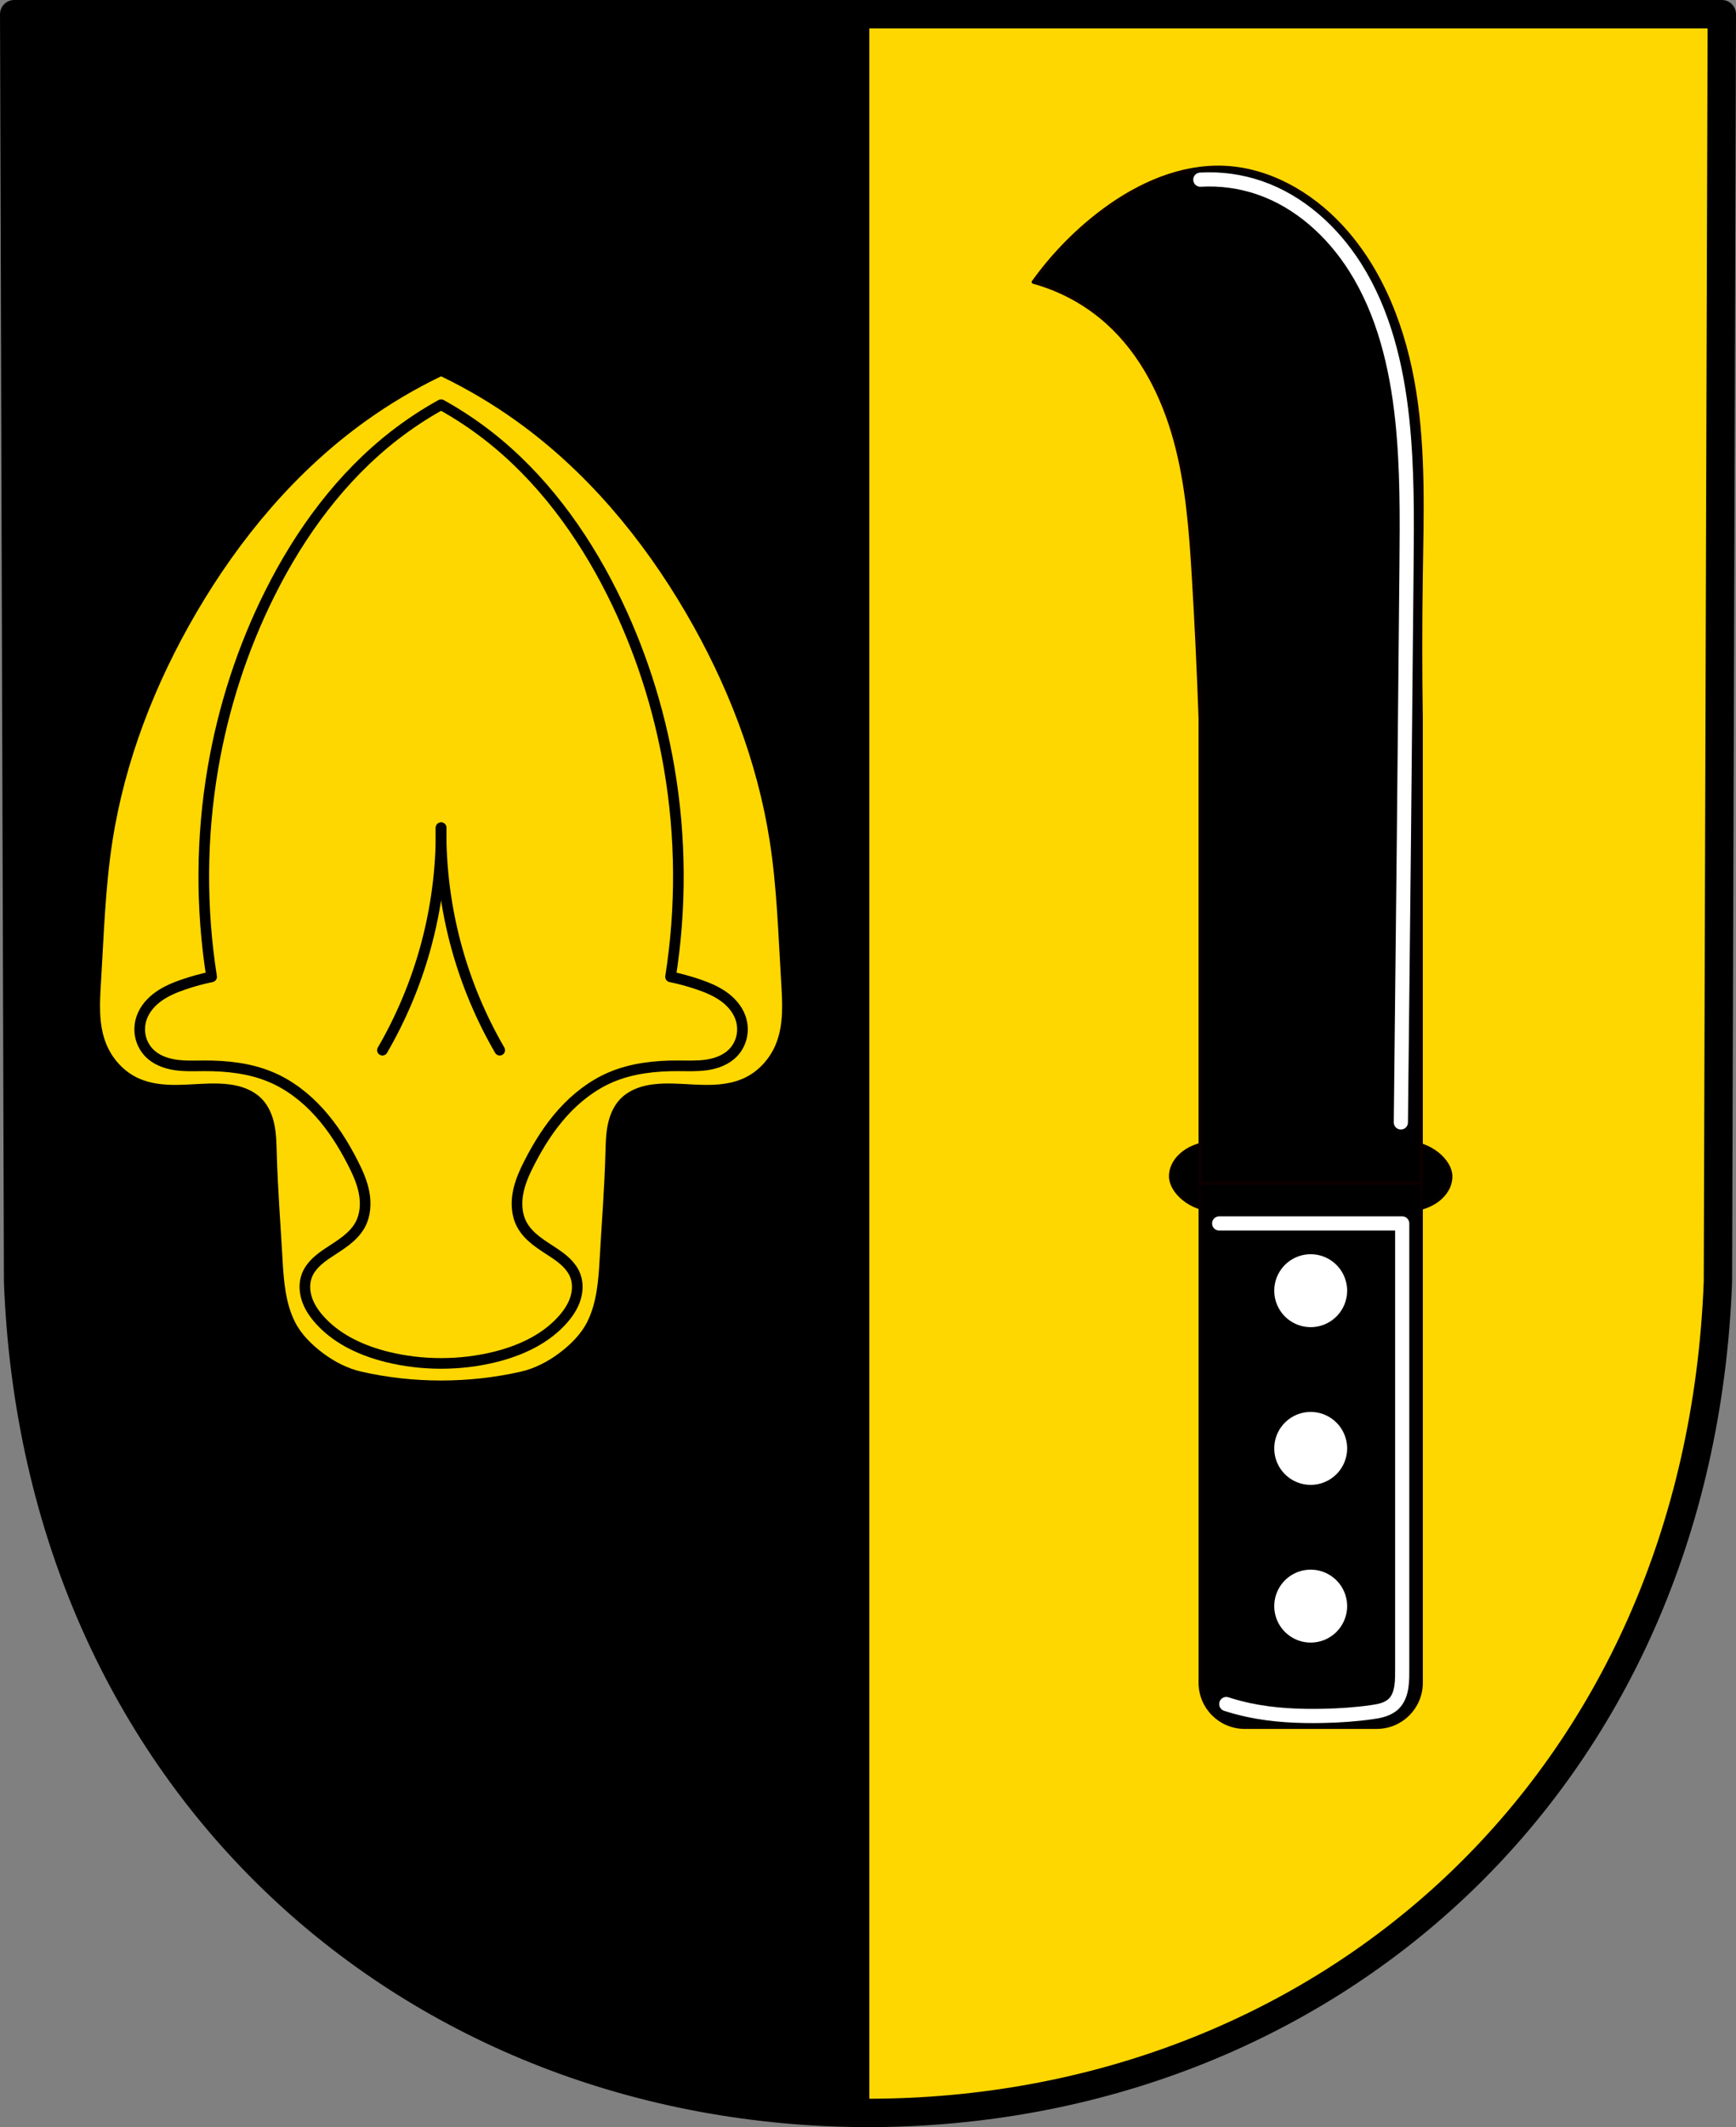 <?xml version="1.0" encoding="UTF-8" standalone="no"?>
<!-- Created with Inkscape (http://www.inkscape.org/) -->

<svg
   xmlns:dc="http://purl.org/dc/elements/1.1/"
   xmlns:cc="http://creativecommons.org/ns#"
   xmlns:rdf="http://www.w3.org/1999/02/22-rdf-syntax-ns#"
   xmlns:svg="http://www.w3.org/2000/svg"
   xmlns="http://www.w3.org/2000/svg"
   xmlns:sodipodi="http://sodipodi.sourceforge.net/DTD/sodipodi-0.dtd"
   xmlns:inkscape="http://www.inkscape.org/namespaces/inkscape"
   width="129.571mm"
   height="158.658mm"
   viewBox="0 0 129.571 158.658"
   version="1.1"
   id="svg865"
   inkscape:version="0.92.5 (2060ec1f9f, 2020-04-08)"
   sodipodi:docname="DEU Kapellen-Drusweiler COA.svg">
  <rect x="0" y="0" width="129.571" height="158.658" fill="#808080" stroke="none"/>
  <defs
     id="defs859">
    <inkscape:path-effect
       effect="spiro"
       id="path-effect2397"
       is_visible="true" />
    <inkscape:path-effect
       effect="spiro"
       id="path-effect2393"
       is_visible="true" />
    <inkscape:path-effect
       effect="spiro"
       id="path-effect2359"
       is_visible="true" />
    <inkscape:path-effect
       effect="spiro"
       id="path-effect2241"
       is_visible="true" />
    <inkscape:path-effect
       effect="spiro"
       id="path-effect2218"
       is_visible="true" />
    <inkscape:path-effect
       effect="spiro"
       id="path-effect2195"
       is_visible="true" />
    <inkscape:path-effect
       effect="spiro"
       id="path-effect3644"
       is_visible="true" />
    <inkscape:path-effect
       effect="spiro"
       id="path-effect3636"
       is_visible="true" />
    <inkscape:path-effect
       effect="spiro"
       id="path-effect3544"
       is_visible="true" />
    <inkscape:path-effect
       effect="spiro"
       id="path-effect3466"
       is_visible="true" />
    <inkscape:path-effect
       effect="spiro"
       id="path-effect3544-2"
       is_visible="true" />
    <inkscape:path-effect
       effect="spiro"
       id="path-effect3644-8"
       is_visible="true" />
    <inkscape:path-effect
       effect="spiro"
       id="path-effect3644-3"
       is_visible="true" />
    <inkscape:path-effect
       effect="spiro"
       id="path-effect3636-0"
       is_visible="true" />
    <inkscape:path-effect
       effect="spiro"
       id="path-effect1727-0-1"
       is_visible="true" />
    <inkscape:path-effect
       effect="spiro"
       id="path-effect1731-8-3"
       is_visible="true" />
    <inkscape:path-effect
       effect="spiro"
       id="path-effect1727-3"
       is_visible="true" />
    <inkscape:path-effect
       effect="spiro"
       id="path-effect1731-7"
       is_visible="true" />
    <inkscape:path-effect
       effect="spiro"
       id="path-effect841-8"
       is_visible="true" />
    <inkscape:path-effect
       effect="spiro"
       id="path-effect2195-3"
       is_visible="true" />
    <inkscape:path-effect
       effect="spiro"
       id="path-effect2218-0"
       is_visible="true" />
    <inkscape:path-effect
       effect="spiro"
       id="path-effect2241-8"
       is_visible="true" />
    <inkscape:path-effect
       effect="spiro"
       id="path-effect2241-7"
       is_visible="true" />
    <inkscape:path-effect
       effect="spiro"
       id="path-effect2241-8-7"
       is_visible="true" />
  </defs>
  <sodipodi:namedview
     id="base"
     pagecolor="#ffffff"
     bordercolor="#666666"
     borderopacity="1.0"
     inkscape:pageopacity="0.0"
     inkscape:pageshadow="2"
     inkscape:zoom="1.3224364"
     inkscape:cx="244.85949"
     inkscape:cy="299.82538"
     inkscape:document-units="mm"
     inkscape:current-layer="layer1"
     showgrid="false"
     inkscape:window-width="1920"
     inkscape:window-height="1046"
     inkscape:window-x="-11"
     inkscape:window-y="-11"
     inkscape:window-maximized="1"
     fit-margin-top="0"
     fit-margin-left="0"
     fit-margin-right="0"
     fit-margin-bottom="0"
     inkscape:snap-global="false"
     inkscape:snap-midpoints="true"
     inkscape:snap-smooth-nodes="true" />
  <g
     inkscape:label="Ebene 1"
     inkscape:groupmode="layer"
     id="layer1"
     transform="translate(12.229,171.153)">
    <path
       style="fill:#ffd700;fill-opacity:1;fill-rule:evenodd;stroke:none;stroke-width:2.117;stroke-linecap:round;stroke-linejoin:round;stroke-miterlimit:4;stroke-dasharray:none;stroke-opacity:1"
       inkscape:connector-curvature="0"
       d="m 116.284,-170.095 -0.291,94.538 c -1.419,37.541 -29.446,61.981 -63.436,62.002 -33.959,-0.046 -61.997,-24.497 -63.436,-62.002 l -0.291,-94.538 h 63.726 z"
       id="path10563-0-6-2-6-7-1"
       sodipodi:nodetypes="ccccccc" />
    <path
       style="opacity:1;fill:#000000;fill-opacity:1;fill-rule:evenodd;stroke:none;stroke-width:8;stroke-linecap:round;stroke-linejoin:round;stroke-miterlimit:4;stroke-dasharray:none;stroke-opacity:1;paint-order:fill markers stroke"
       d="M 4 4 L 5.102 361.311 C 10.539 503.061 116.506 595.473 244.854 595.65 L 244.854 4 L 4 4 z "
       transform="matrix(0.265,0,0,0.265,-12.229,-171.153)"
       id="rect2158" />
    <path
       style="fill:none;fill-rule:evenodd;stroke:#000000;stroke-width:2.117;stroke-linecap:round;stroke-linejoin:round;stroke-miterlimit:4;stroke-dasharray:none;stroke-opacity:1"
       inkscape:connector-curvature="0"
       d="m 116.284,-170.095 -0.291,94.538 c -1.419,37.541 -29.446,61.981 -63.436,62.002 -33.959,-0.046 -61.997,-24.497 -63.436,-62.002 l -0.291,-94.538 h 63.726 z"
       id="path10563-0-6-2-6-7"
       sodipodi:nodetypes="ccccccc" />
    <path
       style="fill:#ffd700;stroke:none;stroke-width:0.265px;stroke-linecap:butt;stroke-linejoin:miter;stroke-opacity:1;fill-opacity:1"
       d="m 20.692,-143.085 c -1.949,0.939 -3.816,2.044 -5.571,3.297 -5.255,3.751 -9.457,8.798 -12.69,14.325 -3.084,5.272 -5.333,11.046 -6.268,17.053 -0.538,3.459 -0.639,6.967 -0.851,10.459 -0.096,1.569 -0.205,3.2 0.387,4.661 0.451,1.116 1.323,2.079 2.437,2.577 0.914,0.408 1.943,0.495 2.948,0.479 1.004,-0.017 2.007,-0.131 3.01,-0.099 0.584,0.018 1.17,0.086 1.726,0.261 0.556,0.175 1.082,0.462 1.486,0.875 0.511,0.523 0.801,1.221 0.946,1.931 0.145,0.71 0.156,1.438 0.176,2.162 0.073,2.602 0.278,5.198 0.425,7.797 0.092,1.621 0.206,3.299 0.929,4.746 0.465,0.93 1.254,1.704 2.093,2.334 0.843,0.633 1.825,1.144 2.859,1.38 3.869,0.883 8.048,0.883 11.916,0 1.035,-0.236 2.016,-0.747 2.859,-1.38 0.839,-0.63 1.628,-1.404 2.093,-2.334 0.723,-1.447 0.837,-3.125 0.929,-4.746 0.147,-2.599 0.353,-5.195 0.426,-7.797 0.02,-0.723 0.031,-1.452 0.176,-2.162 0.145,-0.71 0.436,-1.408 0.946,-1.931 0.404,-0.413 0.93,-0.7 1.486,-0.875 0.556,-0.175 1.142,-0.243 1.725,-0.261 1.004,-0.031 2.006,0.083 3.01,0.099 1.004,0.017 2.034,-0.071 2.948,-0.479 1.115,-0.498 1.986,-1.461 2.437,-2.577 0.591,-1.462 0.482,-3.092 0.387,-4.661 -0.212,-3.493 -0.313,-7 -0.851,-10.459 -0.934,-6.007 -3.184,-11.781 -6.268,-17.053 -3.232,-5.526 -7.435,-10.574 -12.69,-14.325 -1.756,-1.253 -3.622,-2.358 -5.571,-3.297 z"
       id="path2193-8"
       inkscape:connector-curvature="0"
       sodipodi:nodetypes="csssssccccccssaaaaaassccccccccsssc" />
    <path
       style="fill:none;stroke:#000000;stroke-width:0.794;stroke-linecap:round;stroke-linejoin:round;stroke-miterlimit:4;stroke-dasharray:none;stroke-opacity:1"
       d="m 20.692,-140.968 c -1.215,0.672 -2.377,1.438 -3.474,2.288 -3.98,3.087 -7.034,7.253 -9.29,11.756 -2.063,4.116 -3.494,8.546 -4.267,13.084 -0.874,5.131 -0.906,10.405 -0.095,15.546 -0.706,0.145 -1.403,0.336 -2.086,0.569 -0.65,0.222 -1.293,0.488 -1.855,0.884 -0.562,0.396 -1.042,0.934 -1.273,1.581 -0.161,0.449 -0.197,0.943 -0.099,1.41 0.098,0.467 0.332,0.905 0.668,1.244 0.506,0.509 1.216,0.772 1.926,0.879 0.71,0.107 1.433,0.072 2.151,0.069 1.711,-0.006 3.451,0.182 5.024,0.853 1.375,0.586 2.581,1.527 3.582,2.637 1.001,1.109 1.803,2.386 2.485,3.716 0.371,0.723 0.711,1.473 0.86,2.272 0.149,0.799 0.095,1.658 -0.291,2.373 -0.253,0.468 -0.635,0.855 -1.053,1.184 -0.418,0.329 -0.874,0.606 -1.316,0.901 -0.331,0.221 -0.657,0.453 -0.942,0.731 -0.285,0.278 -0.528,0.604 -0.671,0.976 -0.233,0.606 -0.18,1.298 0.053,1.905 0.233,0.606 0.634,1.135 1.085,1.603 1.286,1.334 3.065,2.12 4.835,2.56 2.616,0.65 5.47,0.65 8.085,0 1.77,-0.44 3.549,-1.226 4.835,-2.56 0.451,-0.468 0.852,-0.997 1.085,-1.603 0.233,-0.606 0.286,-1.299 0.053,-1.905 -0.143,-0.371 -0.387,-0.698 -0.671,-0.976 -0.285,-0.278 -0.61,-0.511 -0.942,-0.731 -0.443,-0.295 -0.899,-0.572 -1.316,-0.901 -0.418,-0.329 -0.8,-0.716 -1.053,-1.184 -0.386,-0.715 -0.441,-1.575 -0.291,-2.373 0.149,-0.799 0.489,-1.549 0.86,-2.272 0.682,-1.329 1.484,-2.606 2.485,-3.716 1.001,-1.109 2.208,-2.05 3.582,-2.637 1.574,-0.671 3.314,-0.859 5.025,-0.853 0.718,0.002 1.441,0.037 2.151,-0.069 0.71,-0.107 1.42,-0.37 1.926,-0.879 0.336,-0.339 0.57,-0.777 0.668,-1.244 0.098,-0.467 0.062,-0.961 -0.099,-1.41 -0.232,-0.647 -0.711,-1.185 -1.273,-1.581 -0.562,-0.396 -1.205,-0.661 -1.855,-0.884 -0.682,-0.233 -1.379,-0.424 -2.086,-0.569 0.811,-5.142 0.779,-10.415 -0.095,-15.546 -0.773,-4.539 -2.204,-8.968 -4.266,-13.084 -2.256,-4.503 -5.311,-8.669 -9.291,-11.756 -1.097,-0.851 -2.26,-1.616 -3.474,-2.288 z"
       id="path2216-1"
       inkscape:connector-curvature="0"
       sodipodi:nodetypes="cssscscccsssscscssccccsaasccsccscccssssccsscsssc" />
    <g
       id="g2330"
       transform="translate(7.6949034e-6)">
      <path
         transform="translate(135.677,6e-6)"
         inkscape:path-effect="#path-effect2241-7"
         sodipodi:nodetypes="cac"
         inkscape:original-d="m -119.36152,-92.822137 c 1.06399,-2.522816 2.47466,-4.925425 3.19118,-7.567653 0.79426,-2.92887 0.79046,-6.01792 1.18529,-9.02648"
         inkscape:connector-curvature="0"
         id="path2239-6"
         d="m -119.362,-92.822 c 1.379,-2.373 2.454,-4.923 3.191,-7.568 0.817,-2.933 1.218,-5.982 1.185,-9.026"
         style="fill:none;stroke:#000000;stroke-width:0.794;stroke-linecap:round;stroke-linejoin:round;stroke-miterlimit:4;stroke-dasharray:none;stroke-opacity:1" />
      <path
         inkscape:path-effect="#path-effect2241-8-7"
         sodipodi:nodetypes="cac"
         inkscape:original-d="m -119.36152,-92.822137 c 1.06399,-2.522816 2.47466,-4.925425 3.19118,-7.567653 0.79426,-2.92887 0.79046,-6.01792 1.18529,-9.02648"
         inkscape:connector-curvature="0"
         id="path2239-3-4"
         d="m -119.362,-92.822 c 1.379,-2.373 2.454,-4.923 3.191,-7.568 0.817,-2.933 1.218,-5.982 1.185,-9.026"
         style="fill:none;stroke:#000000;stroke-width:0.794;stroke-linecap:round;stroke-linejoin:round;stroke-miterlimit:4;stroke-dasharray:none;stroke-opacity:1"
         transform="matrix(-1,0,0,1,-94.293,6e-6)" />
    </g>
    <rect
       style="opacity:1;fill:#000000;fill-opacity:1;fill-rule:evenodd;stroke:#080000;stroke-width:0.265;stroke-linecap:round;stroke-linejoin:round;stroke-miterlimit:4;stroke-dasharray:none;stroke-opacity:1;paint-order:fill markers stroke"
       id="rect2332"
       width="20.891"
       height="5.009"
       x="75.152"
       y="-85.914"
       ry="3.315"
       rx="3.315" />
    <path
       inkscape:connector-curvature="0"
       style="opacity:1;fill:#000000;fill-opacity:1;fill-rule:evenodd;stroke:#080000;stroke-width:0.265;stroke-linecap:round;stroke-linejoin:round;stroke-miterlimit:4;stroke-dasharray:none;stroke-opacity:1;paint-order:fill markers stroke"
       d="m 77.361,-82.913 v 37.268 c 0,1.836 1.478,3.315 3.315,3.315 h 9.845 c 1.836,0 3.315,-1.479 3.315,-3.315 v -37.268 z"
       id="rect2334" />
    <path
       inkscape:connector-curvature="0"
       style="opacity:1;fill:#000000;fill-opacity:1;fill-rule:evenodd;stroke:#0c0000;stroke-width:0.265;stroke-linecap:round;stroke-linejoin:round;stroke-miterlimit:4;stroke-dasharray:none;stroke-opacity:1;paint-order:fill markers stroke"
       d="m 78.528,-158.665 c -3.198,0.048 -6.266,1.547 -8.802,3.526 -1.836,1.433 -3.465,3.13 -4.822,5.022 2.042,0.558 3.951,1.599 5.525,3.014 2.553,2.294 4.16,5.49 5.065,8.8 0.905,3.31 1.158,6.759 1.364,10.185 0.212,3.518 0.379,7.039 0.502,10.562 v 34.643 H 93.835 v -34.643 c -0.054,-3.554 -0.054,-7.108 0,-10.662 0.069,-4.588 0.226,-9.206 -0.495,-13.737 -0.72,-4.531 -2.392,-9.035 -5.532,-12.381 -2.259,-2.407 -5.341,-4.166 -8.639,-4.32 -0.214,-0.01 -0.428,-0.013 -0.641,-0.01 z"
       id="rect2334-3" />
    <path
       style="opacity:1;fill:#ffffff;fill-opacity:1;fill-rule:evenodd;stroke:none;stroke-width:0.265;stroke-linecap:round;stroke-linejoin:round;stroke-miterlimit:4;stroke-dasharray:none;stroke-opacity:1;paint-order:fill markers stroke"
       d="m 85.598,-77.603 a 2.719,2.719 0 0 0 -2.719,2.719 2.719,2.719 0 0 0 2.719,2.719 2.719,2.719 0 0 0 2.719,-2.719 2.719,2.719 0 0 0 -2.719,-2.719 z m 0,11.763 a 2.719,2.719 0 0 0 -2.719,2.719 2.719,2.719 0 0 0 2.719,2.72 2.719,2.719 0 0 0 2.719,-2.72 2.719,2.719 0 0 0 -2.719,-2.719 z m 0,11.764 a 2.719,2.719 0 0 0 -2.719,2.719 2.719,2.719 0 0 0 2.719,2.719 2.719,2.719 0 0 0 2.719,-2.719 2.719,2.719 0 0 0 -2.719,-2.719 z"
       id="path2361"
       inkscape:connector-curvature="0" />
    <path
       style="fill:none;stroke:#ffffff;stroke-width:1.058;stroke-linecap:round;stroke-linejoin:round;stroke-miterlimit:4;stroke-dasharray:none;stroke-opacity:1"
       d="m -48.493,-87.434 c 0.157,-13.837 0.298,-27.674 0.423,-41.511 0.033,-3.65 0.064,-7.31 -0.322,-10.94 -0.423,-3.97 -1.379,-7.965 -3.516,-11.337 -1.687,-2.661 -4.153,-4.903 -7.132,-5.927 -1.415,-0.486 -2.926,-0.692 -4.42,-0.603"
       id="path2391"
       inkscape:connector-curvature="0"
       inkscape:path-effect="#path-effect2393"
       inkscape:original-d="m -48.492684,-87.433726 c 0.100716,-8.505309 0.5559,-27.674024 0.422633,-41.511144 -0.03513,-3.64793 0.277308,-7.34104 -0.322181,-10.93953 -0.650187,-3.90282 -1.317594,-8.04743 -3.515866,-11.33716 -1.717405,-2.57011 -4.302763,-4.68203 -7.132182,-5.92675 -1.361068,-0.59876 -2.946366,-0.40207 -4.419944,-0.60272"
       sodipodi:nodetypes="caaaac"
       transform="translate(140.821)" />
    <path
       style="fill:none;stroke:#ffffff;stroke-width:1.058;stroke-linecap:round;stroke-linejoin:round;stroke-miterlimit:4;stroke-dasharray:none;stroke-opacity:1"
       d="m -62.054,-79.9 h 13.662 v 33.15 c 0,0.467 0.007,0.937 -0.061,1.399 -0.068,0.462 -0.225,0.93 -0.554,1.262 -0.213,0.214 -0.487,0.359 -0.773,0.455 -0.286,0.096 -0.586,0.144 -0.885,0.187 -1.189,0.17 -2.391,0.249 -3.592,0.276 -1.877,0.042 -3.766,-0.045 -5.602,-0.436 -0.562,-0.12 -1.119,-0.269 -1.666,-0.445"
       id="path2395"
       inkscape:connector-curvature="0"
       inkscape:path-effect="#path-effect2397"
       inkscape:original-d="m -62.053879,-79.899729 h 13.661647 v 33.149582 c 0,0 -0.01865,1.973061 -0.614995,2.660882 -0.388229,0.447782 -1.080066,0.51078 -1.658032,0.641877 -1.171091,0.265633 -2.391077,0.276793 -3.591917,0.276177 -1.872861,-9.59e-4 -3.755525,-0.120877 -5.601604,-0.436472 -0.56657,-0.09686 -1.230462,-0.110178 -1.666025,-0.444757"
       sodipodi:nodetypes="cccaaaac"
       transform="translate(140.821)" />
  </g>
</svg>
